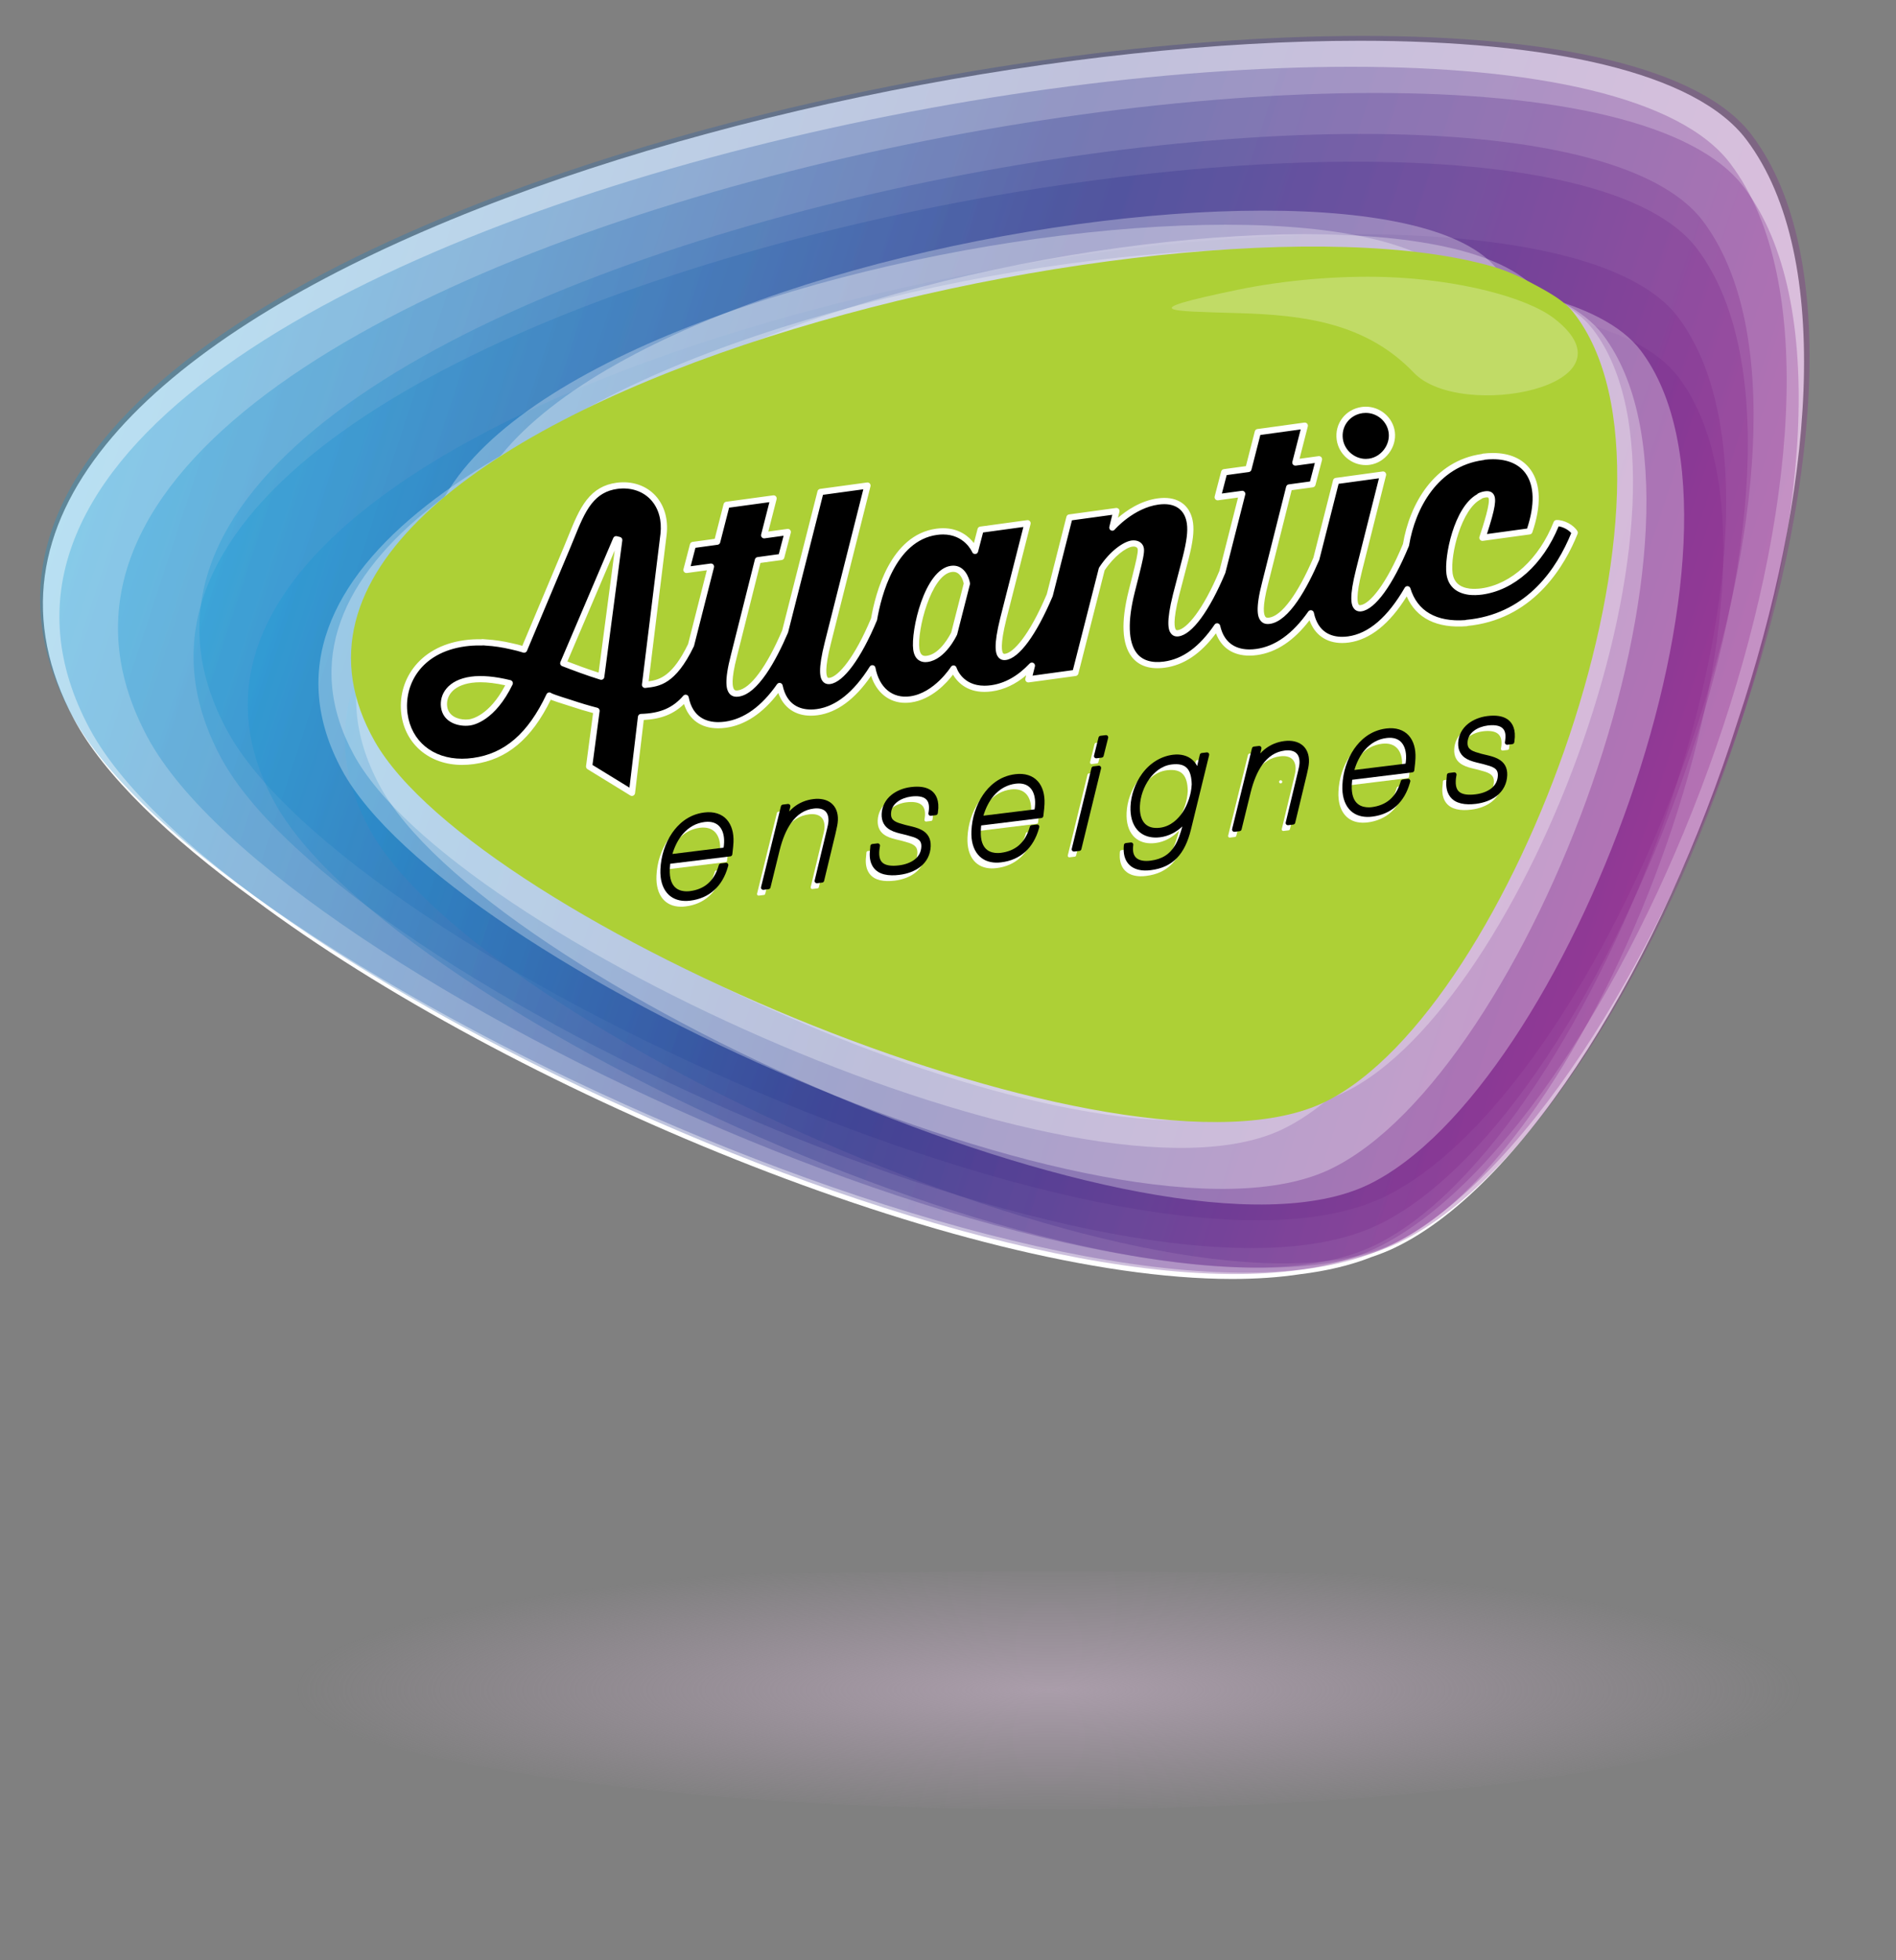 <?xml version="1.0" encoding="utf-8"?>
<!-- Generator: Adobe Illustrator 16.0.0, SVG Export Plug-In . SVG Version: 6.00 Build 0)  -->
<!DOCTYPE svg PUBLIC "-//W3C//DTD SVG 1.1//EN" "http://www.w3.org/Graphics/SVG/1.1/DTD/svg11.dtd">
<svg version="1.1" id="Layer_1" xmlns="http://www.w3.org/2000/svg" xmlns:xlink="http://www.w3.org/1999/xlink" x="0px" y="0px"
	 width="260.167px" height="268.833px" viewBox="0 0 260.167 268.833" enable-background="new 0 0 260.167 268.833"
	 xml:space="preserve">
<rect x="0" y="0" width="260.167" height="268.833" fill="#808080" stroke="none"/>
<title>Group 12</title>
<desc>Created with Sketch.</desc>
<path fill="#FFFFFF" d="M239.656,19.176c-7.021-9.332-27.262-13.585-53.079-13.585c-77.626,0-205.679,38.468-176.426,93.051
	c4.072,7.599,12.957,16.158,24.769,24.728c34.445,25.715,96.946,52.033,134.164,52.033c3.321,0,6.439-0.21,9.322-0.649
	c3.619-0.443,6.896-1.213,9.768-2.349c1.143-0.38,2.225-0.811,3.242-1.297c18.07-8.689,36.794-39.882,46.958-71.992
	C248.802,67.937,251.787,35.297,239.656,19.176z"/>
<g>
	<g>
		
			<linearGradient id="SVGID_1_" gradientUnits="userSpaceOnUse" x1="-2335.535" y1="-1108.738" x2="-2107.034" y2="-1108.738" gradientTransform="matrix(0.95 0.311 -0.311 0.95 1893.723 1816.879)">
			<stop  offset="0" style="stop-color:#1598D5"/>
			<stop  offset="0.5" style="stop-color:#2E338B"/>
			<stop  offset="1" style="stop-color:#8F278C"/>
		</linearGradient>
		<path opacity="0.3" fill="url(#SVGID_1_)" d="M190.493,170.942C152.118,189.302,28.795,133.283,9.787,97.977
			C-29.378,25.242,212.107-18.88,240.369,18.511C265.31,51.5,226.66,153.633,190.493,170.942z"/>
		
			<linearGradient id="SVGID_2_" gradientUnits="userSpaceOnUse" x1="-2332.239" y1="-1106.16" x2="-2109.181" y2="-1106.16" gradientTransform="matrix(0.95 0.311 -0.311 0.95 1893.723 1816.879)">
			<stop  offset="0" style="stop-color:#1598D5"/>
			<stop  offset="0.5" style="stop-color:#2E338B"/>
			<stop  offset="1" style="stop-color:#8F278C"/>
		</linearGradient>
		<path opacity="0.3" fill="url(#SVGID_2_)" d="M188.731,171.219c-37.456,17.927-157.844-36.761-176.398-71.224
			C-25.896,28.99,209.834-14.082,237.425,22.422C261.77,54.625,224.04,154.325,188.731,171.219z"/>
		
			<linearGradient id="SVGID_3_" gradientUnits="userSpaceOnUse" x1="-2324.075" y1="-1105.935" x2="-2107.033" y2="-1105.935" gradientTransform="matrix(0.95 0.311 -0.311 0.95 1893.723 1816.879)">
			<stop  offset="0" style="stop-color:#1598D5"/>
			<stop  offset="0.5" style="stop-color:#2E338B"/>
			<stop  offset="1" style="stop-color:#8F278C"/>
		</linearGradient>
		<path opacity="0.3" fill="url(#SVGID_3_)" d="M191.905,170.441C155.456,187.885,38.312,134.67,20.26,101.138
			c-37.198-69.089,192.176-111,219.025-75.482C262.968,56.991,226.258,154.002,191.905,170.441z"/>
		
			<linearGradient id="SVGID_4_" gradientUnits="userSpaceOnUse" x1="-2313.332" y1="-1105.936" x2="-2112.621" y2="-1105.936" gradientTransform="matrix(0.95 0.311 -0.311 0.95 1893.723 1816.879)">
			<stop  offset="0" style="stop-color:#1598D5"/>
			<stop  offset="0.5" style="stop-color:#2E338B"/>
			<stop  offset="1" style="stop-color:#8F278C"/>
		</linearGradient>
		<path opacity="0.3" fill="url(#SVGID_4_)" d="M189.848,164.194c-33.707,16.13-142.035-33.08-158.729-64.09
			C-3.283,36.212,208.833-2.542,233.662,30.302C255.563,59.28,221.616,148.993,189.848,164.194z"/>
		
			<linearGradient id="SVGID_5_" gradientUnits="userSpaceOnUse" x1="-2312.903" y1="-1102.069" x2="-2112.19" y2="-1102.069" gradientTransform="matrix(0.95 0.311 -0.311 0.95 1893.723 1816.879)">
			<stop  offset="0" style="stop-color:#1598D5"/>
			<stop  offset="0.5" style="stop-color:#2E338B"/>
			<stop  offset="1" style="stop-color:#8F278C"/>
		</linearGradient>
		<path opacity="0.3" fill="url(#SVGID_5_)" d="M189.053,168.004c-33.708,16.125-142.033-33.081-158.729-64.091
			C-4.076,40.021,208.04,1.264,232.869,34.11C254.772,63.09,220.821,152.802,189.053,168.004z"/>
		
			<linearGradient id="SVGID_6_" gradientUnits="userSpaceOnUse" x1="-2303.709" y1="-1096.054" x2="-2112.793" y2="-1096.054" gradientTransform="matrix(0.95 0.311 -0.311 0.95 1893.723 1816.879)">
			<stop  offset="0" style="stop-color:#1598D5"/>
			<stop  offset="0.5" style="stop-color:#2E338B"/>
			<stop  offset="1" style="stop-color:#8F278C"/>
		</linearGradient>
		<path opacity="0.3" fill="url(#SVGID_6_)" d="M188.562,170.827c-32.06,15.342-135.102-31.464-150.984-60.961
			C4.858,49.092,206.623,12.228,230.239,43.469C251.074,71.03,218.78,156.368,188.562,170.827z"/>
		
			<linearGradient id="SVGID_7_" gradientUnits="userSpaceOnUse" x1="-2289.532" y1="-1093.117" x2="-2111.503" y2="-1093.117" gradientTransform="matrix(0.95 0.311 -0.311 0.95 1893.723 1816.879)">
			<stop  offset="0" style="stop-color:#1598D5"/>
			<stop  offset="0.5" style="stop-color:#2E338B"/>
			<stop  offset="1" style="stop-color:#8F278C"/>
		</linearGradient>
		<path opacity="0.3" fill="url(#SVGID_7_)" d="M191.442,170.462c-29.901,14.305-125.984-29.342-140.79-56.846
			C20.136,56.944,208.282,22.565,230.304,51.7C249.732,77.403,219.621,156.979,191.442,170.462z"/>
		<path opacity="0.3" fill="#FFFFFF" d="M187.709,162.49c-28.8,13.779-121.361-28.265-135.625-54.761
			C22.692,53.139,203.93,20.024,225.146,48.089C243.862,72.85,214.854,149.502,187.709,162.49z"/>
		<path opacity="0.3" fill="#FFFFFF" d="M182.533,160.348c-28.8,13.779-121.359-28.267-135.625-54.763
			c-29.394-54.59,151.846-87.706,173.063-59.641C238.688,70.7,209.68,147.356,182.533,160.348z"/>
		<path opacity="0.3" fill="#FFFFFF" d="M175.957,154.887c-27.066,12.952-114.045-26.559-127.45-51.456
			C20.886,52.128,191.2,21.011,211.135,47.384C228.725,70.649,201.463,142.683,175.957,154.887z"/>
		<path opacity="0.3" fill="#FFFFFF" d="M184.411,149.84C158.077,162.441,73.45,124,60.403,99.772
			C33.532,49.86,199.24,19.581,218.637,45.241C235.749,67.88,209.228,137.964,184.411,149.84z"/>
		<path opacity="0.3" fill="#FFFFFF" d="M175.346,151.266c-25.601,12.249-107.879-25.125-120.564-48.675
			c-26.125-48.53,134.98-77.967,153.841-53.019C225.259,71.578,199.477,139.719,175.346,151.266z"/>
		<path opacity="0.3" fill="#FFFFFF" d="M175.903,140.591c-24.598,11.77-103.641-24.139-115.826-46.765
			C34.976,47.202,189.758,18.92,207.875,42.888C223.857,64.035,199.08,129.496,175.903,140.591z"/>
		<path opacity="0.3" fill="#FFFFFF" d="M168.865,145.518C144.268,157.289,65.223,121.385,53.04,98.755
			C27.94,52.133,182.718,23.853,200.837,47.819C216.822,68.964,192.049,134.428,168.865,145.518z"/>
		<path opacity="0.3" fill="#FFFFFF" d="M177.082,135.257c-23.207,11.107-97.795-22.771-109.29-44.124
			c-23.683-43.989,122.36-70.675,139.457-48.061C222.329,63.023,198.956,124.79,177.082,135.257z"/>
		<path opacity="0.3" fill="#FFFFFF" d="M175.421,129.288c-23.209,11.107-97.792-22.773-109.29-44.124
			c-23.683-43.988,122.36-70.675,139.455-48.06C220.669,57.055,197.29,118.824,175.421,129.288z"/>
		<path opacity="0.3" fill="#FFFFFF" d="M170.27,131.22c-23.209,11.107-97.795-22.774-109.29-44.126
			C37.295,43.105,183.335,16.423,200.435,39.037C215.517,58.986,192.141,120.753,170.27,131.22z"/>
		<path opacity="0.3" fill="#FFFFFF" d="M181.141,132.521c-23.204,11.104-97.79-22.776-109.286-44.127
			c-23.687-43.991,122.36-70.675,139.456-48.06C226.391,60.282,203.017,122.052,181.141,132.521z"/>
		<g>
			<path fill="#ADD036" d="M181.865,151.098c-27.309,13.429-116.4-24.704-130.444-49.426
				c-25.907-45.62,109.892-77.665,153.398-65.113c2.437,0.701,4.401,1.736,6.214,2.723c1.959,1.068,3.71,2.115,4.833,3.529
				C234.131,65.828,207.599,138.443,181.865,151.098z"/>
		</g>
	</g>
	<path opacity="0.24" fill-rule="evenodd" clip-rule="evenodd" fill="#FFFFFF" d="M194.003,51.115
		c-6.563-6.87-15.151-7.909-24.015-8.169c-9.778-0.292-14.461-0.229-0.174-3.201c6.479-1.347,14.028-1.961,20.288-1.754
		c9.939,0.328,19.375,2.756,23.168,5.688C225.278,52.962,200.385,57.792,194.003,51.115z"/>
</g>
<g>
	<g>
		<path fill="#FFFFFF" d="M96.026,112.399c-2.214,0.272-3.592,1.661-4.357,2.775c-0.949,1.384-1.513,3.137-1.59,4.938
			c-0.056,1.335,0.25,2.437,0.885,3.185c0.57,0.668,1.399,1.033,2.402,1.052c0.225,0.005,0.458-0.006,0.699-0.038
			c1.292-0.156,2.39-0.639,3.255-1.428c0.849-0.771,1.466-1.821,1.836-3.122l0.051-0.183c0.02-0.068,0.004-0.146-0.042-0.199
			c-0.047-0.056-0.12-0.085-0.193-0.074l-0.701,0.085c-0.086,0.009-0.157,0.071-0.18,0.154l-0.034,0.109
			c-0.315,1.063-0.823,1.901-1.507,2.492c-0.664,0.566-1.515,0.92-2.529,1.044c-0.165,0.018-0.332,0.028-0.495,0.023
			c-0.383-0.006-0.94-0.086-1.401-0.418c-0.679-0.499-0.994-1.416-0.941-2.728c0.011-0.307,0.035-0.566,0.062-0.804l8.328-1.024
			c0.099-0.015,0.178-0.092,0.188-0.193l0.047-0.422c0.051-0.431,0.092-0.804,0.111-1.238c0.054-1.273-0.253-2.325-0.892-3.039
			C98.345,112.577,97.287,112.243,96.026,112.399z M98.735,117.217l-7.222,0.892c0.324-1.148,0.832-2.149,1.485-2.908
			c0.832-0.967,1.86-1.53,3.052-1.678c0.932-0.113,1.659,0.118,2.143,0.68c0.444,0.516,0.665,1.315,0.626,2.245
			C98.806,116.752,98.78,116.977,98.735,117.217z"/>
		<path fill="#FFFFFF" d="M113.363,111.092c-0.576-0.463-1.417-0.651-2.37-0.533c-1.02,0.124-1.927,0.506-2.694,1.132
			c-0.285,0.233-0.553,0.501-0.808,0.804l0.238-0.995c0.017-0.07-0.002-0.141-0.049-0.194c-0.047-0.052-0.118-0.08-0.188-0.071
			l-0.699,0.086c-0.09,0.011-0.163,0.079-0.182,0.165l-0.028,0.113c0,0,0,0,0,0.002l-2.698,10.962
			c-0.015,0.068,0.002,0.142,0.049,0.195c0.041,0.045,0.099,0.072,0.159,0.072c0.011,0,0.019,0,0.032-0.002l0.696-0.086
			c0.09-0.011,0.165-0.077,0.184-0.165l1.25-5.085c0.386-1.575,0.924-2.851,1.592-3.795c0.849-1.196,1.888-1.858,3.169-2.015
			c0.667-0.082,1.213,0.025,1.577,0.314c0.384,0.307,0.566,0.8,0.547,1.473c-0.015,0.373-0.12,0.8-0.223,1.211l-1.673,6.978
			c-0.018,0.066,0.002,0.142,0.049,0.193c0.039,0.047,0.097,0.07,0.157,0.072c0.011,0,0.021,0,0.03-0.002l0.697-0.086
			c0.09-0.011,0.165-0.075,0.184-0.165l1.571-6.519c0.025-0.122,0.053-0.244,0.081-0.367c0.105-0.447,0.214-0.912,0.235-1.384
			v-0.043C114.291,112.374,113.984,111.592,113.363,111.092z"/>
		<path fill="#FFFFFF" d="M127.002,109.301c-0.624-0.396-1.507-0.527-2.632-0.391c-0.994,0.127-1.923,0.498-2.612,1.051
			c-0.811,0.645-1.279,1.549-1.32,2.544c-0.045,0.985,0.35,1.707,1.168,2.145c0.512,0.274,1.104,0.416,1.676,0.551
			c0.156,0.036,0.312,0.073,0.461,0.111c0.004,0.002,0.009,0,0.013,0.002c0.002,0,0.002,0.003,0.004,0.003l0.274,0.077
			c0.484,0.131,0.943,0.255,1.277,0.463c0.427,0.266,0.592,0.6,0.572,1.148c-0.036,0.773-0.362,1.382-0.999,1.857
			c-0.54,0.41-1.301,0.688-2.139,0.791c-0.969,0.12-1.705,0.03-2.162-0.262c-0.482-0.309-0.692-0.838-0.66-1.66
			c0.009-0.204,0.034-0.431,0.077-0.678l0.03-0.165c0.011-0.068-0.011-0.137-0.058-0.187c-0.048-0.049-0.116-0.077-0.185-0.066
			l-0.714,0.088c-0.103,0.014-0.184,0.102-0.188,0.206l-0.009,0.144c-0.002,0.12-0.017,0.24-0.032,0.364
			c-0.017,0.135-0.031,0.272-0.038,0.416c-0.068,1.513,0.594,2.225,1.159,2.557c0.463,0.268,1.057,0.413,1.769,0.424
			c0.316,0.007,0.666-0.011,1.035-0.056c1.111-0.139,2.083-0.51,2.807-1.073c0.879-0.682,1.367-1.638,1.412-2.767
			c0.037-0.999-0.377-1.728-1.226-2.169c-0.521-0.272-1.112-0.409-1.685-0.542c-0.173-0.043-0.343-0.082-0.506-0.122
			c0-0.002,0-0.002-0.002-0.002l0,0l-0.18-0.05c-0.506-0.142-0.981-0.274-1.315-0.493c-0.396-0.266-0.549-0.589-0.529-1.12
			c0.029-0.692,0.34-1.25,0.944-1.693c0.5-0.368,1.194-0.628,1.905-0.714c0.847-0.104,1.516-0.013,1.936,0.264
			c0.431,0.283,0.625,0.77,0.6,1.477c-0.009,0.156-0.025,0.319-0.054,0.486l-0.025,0.163c-0.009,0.066,0.013,0.135,0.06,0.185
			c0.045,0.047,0.114,0.072,0.183,0.064l0.156-0.02l0,0l0,0l0.521-0.064c0.097-0.011,0.174-0.088,0.187-0.185l0.02-0.128
			c0.028-0.202,0.047-0.391,0.056-0.572C128.093,110.299,127.505,109.622,127.002,109.301z"/>
		<path fill="#FFFFFF" d="M138.7,107.146c-2.216,0.271-3.59,1.659-4.354,2.775c-0.949,1.385-1.516,3.136-1.59,4.936
			c-0.056,1.337,0.248,2.437,0.885,3.185c0.567,0.671,1.399,1.035,2.4,1.057c0.225,0,0.461-0.011,0.7-0.041
			c1.295-0.158,2.388-0.641,3.256-1.43c0.849-0.769,1.466-1.819,1.836-3.117l0.052-0.187c0.021-0.066,0.004-0.146-0.043-0.197
			c-0.047-0.056-0.12-0.086-0.192-0.077l-0.701,0.086c-0.086,0.01-0.158,0.07-0.182,0.154l-0.03,0.108
			c-0.319,1.065-0.827,1.903-1.511,2.49c-0.662,0.568-1.514,0.922-2.527,1.046c-0.164,0.021-0.329,0.032-0.492,0.028
			c-0.384-0.009-0.941-0.088-1.404-0.423c-0.679-0.497-0.996-1.414-0.942-2.726c0.015-0.307,0.034-0.567,0.064-0.806l8.325-1.024
			c0.101-0.013,0.178-0.092,0.19-0.19l0.046-0.405c0.053-0.438,0.096-0.814,0.115-1.256c0.054-1.275-0.255-2.327-0.894-3.043
			C141.021,107.322,139.963,106.99,138.7,107.146z M141.409,111.965l-7.222,0.889c0.323-1.148,0.833-2.149,1.487-2.905
			c0.833-0.967,1.859-1.533,3.049-1.679c0.933-0.113,1.661,0.116,2.146,0.68c0.441,0.517,0.664,1.313,0.623,2.248
			C141.481,111.499,141.456,111.725,141.409,111.965z"/>
		<path fill="#FFFFFF" d="M151.102,101.794l-0.722,0.088c-0.088,0.013-0.161,0.077-0.185,0.162l-0.027,0.112v0.002l-0.59,2.361
			c-0.02,0.07,0,0.144,0.047,0.199c0.041,0.045,0.097,0.068,0.159,0.071c0.009,0,0.02,0,0.03-0.003l0.718-0.088
			c0.09-0.011,0.165-0.074,0.184-0.162l0.622-2.478c0.02-0.066,0-0.142-0.048-0.193
			C151.243,101.812,151.171,101.785,151.102,101.794z"/>
		<path fill="#FFFFFF" d="M150.131,105.985l-0.718,0.09c-0.09,0.011-0.165,0.073-0.185,0.161l-2.706,11.077
			c-0.018,0.066,0,0.142,0.049,0.192c0.041,0.048,0.097,0.073,0.156,0.075c0.011,0,0.02,0,0.032-0.004l0.719-0.088
			c0.09-0.011,0.162-0.077,0.184-0.163l0.028-0.115l0,0l2.679-10.96c0.015-0.068-0.002-0.142-0.05-0.195
			C150.272,106.003,150.202,105.979,150.131,105.985z"/>
		<path fill="#FFFFFF" d="M164.959,104.159l-0.17,0.021l0,0l-0.512,0.064c-0.09,0.009-0.163,0.075-0.185,0.165l-0.411,1.753
			l-0.016,0.068c-0.18-0.431-0.426-0.801-0.752-1.086c-0.641-0.556-1.547-0.789-2.567-0.662c-1.639,0.199-3.129,1.114-4.193,2.575
			c-0.928,1.265-1.498,2.879-1.562,4.417c-0.058,1.335,0.259,2.433,0.915,3.174c0.568,0.641,1.385,0.988,2.359,1.008
			c0.223,0.004,0.456-0.009,0.694-0.041c1.198-0.146,2.347-0.766,3.224-1.693c-0.267,1.057-0.594,2.094-1.089,2.924
			c-0.776,1.294-1.841,1.96-3.457,2.162c-0.797,0.099-1.444-0.005-1.866-0.294c-0.448-0.311-0.651-0.818-0.622-1.554
			c0.003-0.081,0.009-0.167,0.02-0.259l0.018-0.15c0.006-0.068-0.018-0.133-0.064-0.178c-0.047-0.05-0.113-0.071-0.178-0.062
			l-0.678,0.084c-0.101,0.011-0.18,0.094-0.19,0.197l-0.013,0.137c-0.005,0.077-0.009,0.156-0.011,0.231
			c-0.05,1.1,0.287,1.95,0.973,2.46c0.472,0.356,1.095,0.54,1.845,0.556c0.249,0.006,0.517-0.011,0.791-0.045
			c1.489-0.183,2.651-0.719,3.545-1.645c0.863-0.894,1.487-2.171,1.907-3.899l2.483-10.16c0.018-0.071,0-0.144-0.049-0.197
			C165.101,104.177,165.029,104.151,164.959,104.159z M156.324,113.812c-0.456-0.533-0.675-1.365-0.63-2.4
			c0.056-1.312,0.54-2.688,1.329-3.77c0.591-0.814,1.611-1.821,3.109-2.008l0,0c1.024-0.124,1.744,0.056,2.2,0.558
			c0.418,0.456,0.637,1.226,0.649,2.286c-0.058,1.324-0.533,2.769-1.271,3.868c-0.589,0.874-1.618,1.957-3.176,2.147
			C157.559,114.611,156.811,114.382,156.324,113.812z"/>
		<circle fill="#FFFFFF" cx="175.732" cy="107.224" r="0.216"/>
		<path fill="#FFFFFF" d="M178.006,103.135c-0.577-0.465-1.419-0.653-2.373-0.533c-1.02,0.124-1.927,0.506-2.693,1.132
			c-0.285,0.231-0.553,0.499-0.808,0.801l0.237-0.992c0.015-0.07-0.002-0.141-0.049-0.194c-0.048-0.054-0.118-0.082-0.188-0.071
			l-0.694,0.084c-0.091,0.013-0.163,0.077-0.185,0.165l-0.03,0.113l0,0l0,0l-2.698,10.966c-0.017,0.066,0,0.14,0.05,0.193
			c0.04,0.045,0.099,0.072,0.156,0.074c0.011,0,0.021-0.002,0.032-0.002l0.698-0.086c0.09-0.013,0.163-0.079,0.185-0.165
			l1.247-5.085c0.391-1.575,0.926-2.853,1.593-3.795c0.851-1.198,1.888-1.858,3.169-2.015c0.667-0.086,1.213,0.025,1.58,0.314
			c0.381,0.305,0.565,0.798,0.544,1.471c-0.015,0.36-0.113,0.771-0.21,1.17c-0.028,0.113-0.056,0.229-0.081,0.343l0,0l0,0
			l-1.604,6.676c-0.018,0.068,0,0.144,0.049,0.195c0.039,0.047,0.097,0.07,0.157,0.072c0.011,0,0.019,0,0.029-0.002l0.699-0.086
			c0.09-0.011,0.163-0.077,0.185-0.165l1.562-6.497c0.003-0.007,0.005-0.014,0.007-0.021c0.027-0.133,0.058-0.269,0.09-0.403
			c0.101-0.438,0.206-0.89,0.229-1.389C178.934,104.419,178.627,103.635,178.006,103.135z"/>
		<path fill="#FFFFFF" d="M189.605,100.881c-2.218,0.272-3.592,1.658-4.354,2.772c-0.951,1.389-1.516,3.14-1.592,4.938
			c-0.059,1.336,0.248,2.438,0.887,3.185c0.565,0.671,1.397,1.035,2.4,1.053c0.225,0.004,0.461-0.009,0.703-0.036
			c1.29-0.161,2.385-0.642,3.253-1.43c0.847-0.77,1.466-1.819,1.834-3.12l0.054-0.185c0.02-0.068,0.004-0.144-0.043-0.201
			c-0.047-0.054-0.12-0.082-0.192-0.073l-0.701,0.086c-0.086,0.011-0.158,0.073-0.182,0.154l-0.035,0.111
			c-0.316,1.063-0.822,1.901-1.508,2.488c-0.663,0.567-1.512,0.921-2.524,1.046c-0.165,0.021-0.33,0.029-0.495,0.023
			c-0.384-0.005-0.941-0.084-1.402-0.418c-0.679-0.497-0.996-1.414-0.942-2.729c0.013-0.306,0.032-0.565,0.062-0.804l8.327-1.024
			c0.101-0.013,0.18-0.092,0.188-0.192l0.048-0.405c0.051-0.435,0.096-0.812,0.113-1.256c0.054-1.272-0.253-2.322-0.892-3.041
			C191.927,101.057,190.868,100.725,189.605,100.881z M192.314,105.698l-7.225,0.89c0.326-1.149,0.834-2.149,1.487-2.908
			c0.836-0.965,1.86-1.53,3.05-1.676c0.935-0.116,1.661,0.115,2.147,0.679c0.439,0.515,0.662,1.314,0.621,2.246
			C192.383,105.231,192.359,105.456,192.314,105.698z"/>
		<path fill="#FFFFFF" d="M206.111,99.562c-0.622-0.396-1.507-0.527-2.63-0.39c-0.994,0.12-1.924,0.493-2.614,1.048
			c-0.811,0.647-1.279,1.552-1.32,2.544c-0.047,0.985,0.348,1.71,1.168,2.143c0.515,0.281,1.108,0.42,1.681,0.556
			c0.158,0.036,0.314,0.072,0.46,0.111c0.005,0.002,0.009,0.002,0.011,0.002l0.003,0.002l0.273,0.075
			c0.482,0.133,0.943,0.255,1.277,0.463c0.427,0.268,0.592,0.6,0.572,1.148c-0.036,0.773-0.364,1.385-0.998,1.86
			c-0.545,0.409-1.304,0.688-2.137,0.788c-0.973,0.12-1.71,0.032-2.165-0.261c-0.484-0.307-0.691-0.836-0.659-1.661
			c0.008-0.208,0.034-0.435,0.077-0.677l0.027-0.163c0.013-0.068-0.009-0.14-0.056-0.188c-0.047-0.048-0.118-0.075-0.185-0.064
			l-0.713,0.088c-0.105,0.013-0.187,0.099-0.191,0.208l-0.006,0.137c-0.003,0.122-0.018,0.242-0.032,0.364
			c-0.016,0.135-0.032,0.274-0.039,0.42c-0.068,1.516,0.592,2.223,1.159,2.555c0.463,0.271,1.057,0.414,1.769,0.427
			c0.317,0.006,0.666-0.016,1.037-0.058c1.107-0.138,2.079-0.506,2.805-1.074c0.879-0.682,1.368-1.635,1.413-2.765
			c0.036-0.998-0.375-1.729-1.229-2.169c-0.517-0.271-1.105-0.411-1.678-0.542c-0.176-0.04-0.348-0.083-0.513-0.126l0,0l0,0
			l-0.175-0.047c-0.506-0.142-0.984-0.277-1.32-0.495c-0.396-0.264-0.549-0.588-0.529-1.119c0.029-0.696,0.338-1.249,0.942-1.695
			c0.502-0.366,1.196-0.625,1.905-0.713c0.851-0.105,1.518-0.016,1.936,0.261c0.433,0.287,0.628,0.771,0.6,1.483
			c-0.004,0.146-0.021,0.304-0.051,0.482l-0.028,0.16c-0.009,0.068,0.011,0.138,0.06,0.187c0.046,0.05,0.114,0.073,0.183,0.066
			l0.156-0.02l0,0l0,0l0.523-0.063c0.096-0.014,0.173-0.088,0.188-0.189l0.015-0.126c0.03-0.197,0.047-0.388,0.056-0.568
			C207.202,100.562,206.614,99.884,206.111,99.562z"/>
	</g>
	<g>
		<path d="M96.648,111.429c-2.25,0.272-3.646,1.683-4.421,2.813c-0.958,1.396-1.528,3.168-1.605,4.985
			c-0.058,1.358,0.255,2.481,0.907,3.244c0.585,0.692,1.44,1.067,2.469,1.087c0.227,0.004,0.467-0.011,0.713-0.039
			c1.312-0.161,2.424-0.649,3.302-1.453c0.862-0.78,1.49-1.843,1.862-3.161l0.054-0.182c0.028-0.101,0.004-0.206-0.062-0.285
			c-0.066-0.081-0.169-0.12-0.272-0.105l-0.701,0.086c-0.12,0.016-0.221,0.101-0.257,0.215l-0.032,0.111
			c-0.311,1.048-0.808,1.871-1.481,2.447c-0.649,0.56-1.483,0.9-2.479,1.024c-0.161,0.02-0.324,0.027-0.482,0.025
			c-0.371-0.009-0.909-0.081-1.35-0.405c-0.654-0.478-0.958-1.367-0.905-2.646c0.011-0.276,0.03-0.51,0.054-0.729l8.257-1.016
			c0.141-0.02,0.25-0.131,0.268-0.272l0.047-0.422c0.051-0.433,0.092-0.806,0.113-1.245c0.054-1.297-0.263-2.372-0.917-3.104
			C99.024,111.61,97.936,111.268,96.648,111.429z M99.29,116.253l-7.022,0.865c0.321-1.08,0.812-2.022,1.432-2.741
			c0.818-0.946,1.826-1.502,2.994-1.646c0.898-0.109,1.599,0.107,2.063,0.647c0.429,0.499,0.643,1.275,0.603,2.184
			C99.348,115.835,99.329,116.04,99.29,116.253z"/>
		<path d="M114.054,110.141c-0.596-0.479-1.462-0.675-2.441-0.553c-1.033,0.124-1.957,0.512-2.739,1.15
			c-0.201,0.167-0.394,0.35-0.581,0.549l0.156-0.649c0.024-0.099-0.004-0.201-0.07-0.276c-0.066-0.073-0.163-0.111-0.266-0.101
			l-0.698,0.088c-0.126,0.017-0.229,0.109-0.259,0.231l-0.028,0.113l0,0l-2.696,10.964c-0.026,0.099,0,0.199,0.066,0.278
			c0.058,0.062,0.139,0.101,0.225,0.104c0.015,0,0.03,0,0.045-0.003l0.697-0.09c0.126-0.013,0.231-0.104,0.261-0.231l1.25-5.085
			c0.386-1.561,0.917-2.829,1.579-3.761c0.834-1.179,1.85-1.826,3.105-1.979c0.641-0.079,1.166,0.021,1.511,0.294
			c0.358,0.287,0.53,0.756,0.512,1.399c-0.018,0.364-0.115,0.765-0.221,1.191l-1.676,6.978c-0.023,0.099,0.004,0.201,0.071,0.276
			c0.058,0.064,0.139,0.101,0.223,0.103c0.015,0,0.03,0,0.043-0.002l0.699-0.086c0.126-0.017,0.231-0.109,0.261-0.233l1.569-6.513
			c0-0.008,0-0.015,0.002-0.021c0.025-0.117,0.054-0.235,0.082-0.357c0.103-0.45,0.212-0.915,0.235-1.394l0.002-0.047
			C115.016,111.465,114.698,110.657,114.054,110.141z"/>
		<path d="M127.681,108.343c-0.641-0.409-1.543-0.545-2.689-0.4c-1.012,0.122-1.954,0.501-2.657,1.064
			c-0.831,0.664-1.313,1.593-1.354,2.61c-0.047,1.012,0.373,1.781,1.215,2.229c0.523,0.283,1.121,0.425,1.697,0.56
			c0.154,0.039,0.307,0.073,0.452,0.111c0.003,0,0.005,0,0.005,0c0.006,0.002,0.011,0.002,0.017,0.004l0,0l0.279,0.08
			c0.478,0.128,0.928,0.25,1.249,0.45c0.334,0.205,0.553,0.471,0.531,1.066c-0.036,0.746-0.349,1.333-0.962,1.794
			c-0.529,0.396-1.273,0.671-2.098,0.77c-0.945,0.12-1.665,0.034-2.103-0.244c-0.285-0.185-0.658-0.547-0.617-1.582
			c0.009-0.201,0.034-0.426,0.075-0.666l0.029-0.167c0.016-0.095-0.013-0.193-0.081-0.262c-0.066-0.073-0.161-0.107-0.262-0.095
			l-0.709,0.088c-0.15,0.018-0.264,0.142-0.272,0.292l-0.004,0.144c-0.005,0.115-0.02,0.233-0.034,0.354
			c-0.018,0.137-0.034,0.278-0.039,0.427c-0.07,1.56,0.615,2.295,1.204,2.638c0.474,0.278,1.085,0.427,1.812,0.438
			c0.321,0.008,0.675-0.014,1.048-0.061c1.129-0.139,2.115-0.517,2.853-1.089c0.899-0.698,1.401-1.678,1.446-2.835
			c0.038-1.037-0.393-1.796-1.275-2.252c-0.529-0.276-1.152-0.423-1.703-0.551c-0.172-0.041-0.341-0.079-0.502-0.122
			c0,0,0,0-0.002,0l0,0l-0.176-0.05c-0.499-0.137-0.973-0.27-1.297-0.482c-0.309-0.207-0.51-0.463-0.488-1.041
			c0.03-0.664,0.328-1.196,0.908-1.624c0.489-0.358,1.166-0.611,1.86-0.697c0.827-0.103,1.475-0.015,1.878,0.249
			c0.407,0.27,0.585,0.714,0.557,1.401c-0.006,0.146-0.021,0.307-0.049,0.476l-0.028,0.159c-0.013,0.096,0.018,0.192,0.084,0.264
			c0.066,0.068,0.163,0.103,0.259,0.092l0.156-0.021l0.521-0.062c0.137-0.017,0.246-0.126,0.268-0.264l0.015-0.126
			c0.03-0.201,0.05-0.398,0.059-0.583C128.818,109.38,128.206,108.677,127.681,108.343z"/>
		<path d="M139.321,106.176c-2.25,0.274-3.645,1.681-4.418,2.812c-0.958,1.397-1.528,3.17-1.605,4.985
			c-0.061,1.358,0.255,2.481,0.906,3.244c0.585,0.692,1.438,1.069,2.467,1.089c0.229,0.004,0.47-0.009,0.714-0.041
			c1.312-0.16,2.424-0.649,3.305-1.45c0.858-0.78,1.487-1.846,1.862-3.163l0.053-0.183c0.028-0.099,0.005-0.206-0.062-0.283
			c-0.066-0.081-0.17-0.122-0.272-0.106l-0.701,0.085c-0.122,0.016-0.223,0.102-0.257,0.219l-0.032,0.107
			c-0.312,1.048-0.812,1.871-1.48,2.449c-0.651,0.558-1.485,0.902-2.479,1.024c-0.161,0.021-0.321,0.028-0.48,0.023
			c-0.373-0.004-0.91-0.081-1.354-0.402c-0.651-0.479-0.957-1.369-0.901-2.649c0.008-0.27,0.027-0.51,0.051-0.729l8.26-1.016
			c0.139-0.017,0.253-0.131,0.268-0.268l0.045-0.398c0.054-0.441,0.097-0.823,0.116-1.273c0.053-1.296-0.262-2.37-0.916-3.103
			C141.7,106.358,140.612,106.014,139.321,106.176z M141.966,111.002l-7.024,0.864c0.323-1.083,0.814-2.023,1.432-2.743
			c0.82-0.945,1.828-1.498,2.994-1.644c0.899-0.112,1.601,0.106,2.065,0.646c0.427,0.497,0.641,1.273,0.603,2.184
			C142.024,110.58,142.003,110.788,141.966,111.002z"/>
		<path d="M151.722,100.823l-0.721,0.088c-0.126,0.015-0.227,0.106-0.261,0.229l-0.028,0.114l0,0l-0.589,2.363
			c-0.026,0.097,0,0.201,0.066,0.276c0.058,0.066,0.139,0.104,0.225,0.105c0.015,0,0.03,0,0.043-0.002l0.718-0.088
			c0.129-0.018,0.231-0.109,0.262-0.231l0.621-2.476c0.023-0.099,0-0.203-0.068-0.281
			C151.923,100.847,151.824,100.81,151.722,100.823z"/>
		<path d="M150.753,105.015l-0.721,0.086c-0.126,0.017-0.231,0.109-0.261,0.233l-2.705,11.075c-0.023,0.099,0.002,0.201,0.068,0.276
			c0.059,0.064,0.14,0.103,0.226,0.103c0.013,0,0.027,0,0.043-0.002l0.718-0.088c0.129-0.017,0.231-0.109,0.262-0.231l0.029-0.115
			c0,0,0,0,0-0.003l2.675-10.957c0.025-0.099-0.002-0.199-0.068-0.276S150.854,105,150.753,105.015z"/>
		<path d="M165.58,103.188l-0.171,0.02l0,0l-0.511,0.062c-0.126,0.017-0.231,0.111-0.261,0.235l-0.365,1.554
			c-0.173-0.337-0.396-0.626-0.668-0.863c-0.658-0.572-1.59-0.816-2.639-0.687c-1.662,0.204-3.174,1.132-4.254,2.61
			c-0.938,1.284-1.515,2.913-1.581,4.471c-0.058,1.36,0.266,2.479,0.94,3.236c0.585,0.659,1.423,1.018,2.424,1.039
			c0.228,0.004,0.465-0.009,0.707-0.039c1.11-0.137,2.182-0.673,3.039-1.48c-0.251,0.935-0.555,1.837-0.994,2.574
			c-0.757,1.262-1.805,1.918-3.389,2.117c-0.775,0.096-1.401-0.003-1.804-0.279c-0.423-0.289-0.613-0.773-0.583-1.474
			c0.002-0.084,0.009-0.163,0.017-0.251l0.02-0.154c0.011-0.095-0.023-0.187-0.09-0.251c-0.066-0.068-0.161-0.101-0.255-0.088
			l-0.673,0.081c-0.146,0.018-0.26,0.133-0.272,0.279l-0.011,0.144c-0.006,0.077-0.013,0.154-0.015,0.229
			c-0.05,1.131,0.3,2.01,1.012,2.539c0.488,0.364,1.125,0.558,1.896,0.572c0.253,0.004,0.524-0.011,0.804-0.045
			c1.511-0.185,2.689-0.73,3.598-1.67c0.874-0.908,1.507-2.198,1.931-3.945l2.484-10.16c0.023-0.096-0.003-0.199-0.069-0.276
			C165.779,103.215,165.681,103.174,165.58,103.188z M159.16,113.522c-0.947,0.113-1.668-0.103-2.135-0.649
			c-0.441-0.517-0.651-1.329-0.608-2.34c0.056-1.295,0.531-2.651,1.309-3.721c0.583-0.799,1.584-1.789,3.048-1.97l0,0
			c0.996-0.124,1.688,0.048,2.126,0.527c0.398,0.438,0.61,1.188,0.626,2.225c0,0,0,0,0,0.002s0,0.005-0.003,0.007
			c-0.06,1.303-0.529,2.728-1.253,3.808C161.69,112.271,160.684,113.336,159.16,113.522z"/>
		<path d="M178.693,102.184c-0.596-0.478-1.459-0.677-2.438-0.555c-1.037,0.126-1.959,0.517-2.741,1.152
			c-0.201,0.163-0.393,0.35-0.579,0.549l0.154-0.649c0.024-0.099-0.002-0.201-0.068-0.274c-0.068-0.075-0.165-0.113-0.268-0.103
			l-0.696,0.086c-0.127,0.017-0.229,0.106-0.26,0.231l-0.03,0.115l0,0l0,0l-2.697,10.964c-0.023,0.099,0.002,0.201,0.068,0.276
			c0.058,0.064,0.14,0.103,0.225,0.105c0.014,0,0.028,0,0.043-0.003l0.701-0.088c0.124-0.017,0.229-0.108,0.259-0.233l1.247-5.083
			c0.389-1.566,0.918-2.833,1.58-3.766c0.833-1.174,1.85-1.819,3.107-1.978c0.641-0.081,1.163,0.023,1.509,0.298
			c0.357,0.283,0.531,0.752,0.512,1.396c0,0,0,0.002,0,0.006l0,0l0,0c0,0,0,0.002,0,0.005c0,0.002,0,0.004,0,0.006
			c-0.017,0.35-0.111,0.733-0.208,1.138c-0.025,0.105-0.054,0.217-0.077,0.324c0,0,0,0,0,0.002c-0.002,0.006-0.004,0.011-0.006,0.02
			l-1.604,6.669c-0.023,0.099,0.005,0.201,0.071,0.278c0.056,0.064,0.139,0.101,0.223,0.101c0.015,0,0.03,0,0.045-0.002l0.698-0.086
			c0.127-0.017,0.229-0.109,0.26-0.233l1.562-6.493c0.002-0.009,0.004-0.02,0.008-0.028c0.026-0.135,0.059-0.27,0.091-0.404
			c0.101-0.442,0.205-0.892,0.229-1.399C179.655,103.51,179.339,102.7,178.693,102.184z"/>
		<path d="M190.228,99.908c-2.251,0.276-3.646,1.682-4.422,2.813c-0.958,1.399-1.527,3.169-1.607,4.984
			c-0.058,1.358,0.258,2.479,0.909,3.247c0.587,0.692,1.44,1.064,2.469,1.084c0.229,0.005,0.47-0.006,0.714-0.038
			c1.312-0.161,2.421-0.649,3.305-1.453c0.859-0.78,1.484-1.843,1.862-3.159l0.051-0.182c0.03-0.101,0.007-0.208-0.06-0.285
			c-0.066-0.082-0.17-0.122-0.274-0.107l-0.701,0.086c-0.12,0.017-0.221,0.099-0.257,0.214l-0.032,0.111
			c-0.312,1.051-0.81,1.873-1.483,2.45c-0.646,0.555-1.482,0.899-2.475,1.024c-0.161,0.019-0.323,0.027-0.482,0.023
			c-0.373-0.007-0.908-0.082-1.35-0.403c-0.656-0.478-0.96-1.369-0.907-2.648c0.011-0.274,0.028-0.508,0.054-0.727l8.257-1.016
			c0.142-0.02,0.253-0.131,0.269-0.272l0.047-0.42c0.052-0.431,0.097-0.806,0.113-1.249c0.056-1.295-0.259-2.368-0.912-3.105
			C192.605,100.09,191.52,99.749,190.228,99.908z M192.869,104.733l-7.022,0.866c0.321-1.082,0.812-2.025,1.432-2.743
			c0.818-0.949,1.826-1.5,2.991-1.644c0.902-0.111,1.604,0.107,2.066,0.647c0.427,0.497,0.641,1.272,0.604,2.184
			C192.928,104.313,192.906,104.52,192.869,104.733z"/>
		<path d="M206.79,98.604c-0.639-0.409-1.54-0.544-2.689-0.402c-1.011,0.124-1.954,0.503-2.657,1.064
			c-0.831,0.665-1.313,1.593-1.354,2.612c-0.047,1.012,0.373,1.781,1.216,2.229c0.522,0.28,1.123,0.424,1.703,0.562
			c0.154,0.036,0.309,0.072,0.454,0.109c0.005,0.002,0.007,0.002,0.011,0.002c0.003,0,0.003,0.002,0.005,0.002l0.276,0.077
			c0.476,0.129,0.928,0.251,1.249,0.452c0.335,0.206,0.551,0.47,0.531,1.065c-0.036,0.743-0.349,1.333-0.962,1.796
			c-0.531,0.394-1.275,0.668-2.096,0.767c-0.947,0.12-1.667,0.032-2.104-0.244c-0.283-0.183-0.658-0.547-0.617-1.584
			c0.007-0.201,0.032-0.424,0.075-0.662l0.03-0.165c0.015-0.097-0.014-0.194-0.082-0.264c-0.066-0.072-0.16-0.106-0.259-0.094
			l-0.714,0.088c-0.15,0.017-0.264,0.142-0.271,0.291l-0.006,0.142c-0.005,0.118-0.02,0.24-0.032,0.357
			c-0.015,0.138-0.034,0.277-0.041,0.425c-0.07,1.561,0.617,2.295,1.205,2.638c0.476,0.276,1.086,0.423,1.811,0.438
			c0.323,0.007,0.677-0.015,1.052-0.058c1.125-0.142,2.111-0.519,2.851-1.091c0.9-0.701,1.401-1.678,1.446-2.838
			c0.039-1.037-0.39-1.793-1.275-2.248c-0.526-0.28-1.148-0.424-1.699-0.553c-0.173-0.041-0.345-0.079-0.508-0.122
			c-0.002,0-0.002,0-0.002,0l0,0l-0.176-0.049c-0.497-0.14-0.971-0.271-1.294-0.484c-0.309-0.206-0.511-0.461-0.491-1.04
			c0.032-0.666,0.33-1.195,0.911-1.624c0.486-0.358,1.165-0.613,1.859-0.698c0.83-0.102,1.477-0.016,1.876,0.25
			c0.407,0.271,0.587,0.714,0.559,1.402c-0.006,0.144-0.021,0.298-0.049,0.471l-0.028,0.161c-0.015,0.094,0.016,0.192,0.082,0.262
			c0.066,0.072,0.163,0.104,0.259,0.094l0.157-0.02l0,0l0,0l0.522-0.063c0.14-0.018,0.249-0.125,0.266-0.264l0.018-0.127
			c0.029-0.205,0.049-0.4,0.056-0.578C207.929,99.642,207.315,98.939,206.79,98.604z"/>
	</g>
</g>
<g>
	<g>
		<path d="M187.896,63.326c1.905-0.261,3.339-2.147,3.077-4.053c-0.272-1.987-2.143-3.297-4.046-3.038
			c-1.988,0.272-3.355,2.03-3.086,4.016C184.103,62.154,185.911,63.598,187.896,63.326z"/>
		<path fill="#FFFFFF" d="M187.413,63.785L187.413,63.785c-2.006,0-3.723-1.494-3.994-3.48c-0.303-2.213,1.213-4.185,3.448-4.491
			c0.18-0.024,0.361-0.038,0.542-0.038c2.004,0,3.718,1.481,3.988,3.439c0.289,2.124-1.32,4.244-3.446,4.534
			C187.773,63.774,187.594,63.785,187.413,63.785L187.413,63.785z M187.409,56.629c-0.142,0-0.285,0.011-0.427,0.028
			c-1.762,0.242-2.957,1.794-2.717,3.534c0.207,1.539,1.592,2.743,3.147,2.743c0,0,0,0,0.002,0c0.14,0,0.281-0.011,0.423-0.03
			c1.674-0.227,2.942-1.898,2.713-3.573C190.339,57.791,188.988,56.629,187.409,56.629L187.409,56.629z"/>
	</g>
	<g>
		<path d="M213.593,71.748c-2.18,5.498-6.186,8.812-10.278,9.373c-0.47,0.064-1.071,0.096-1.683,0.035
			c-1.245-0.164-2.494-0.772-2.729-2.496c-0.341-2.49,1.185-9.124,4.132-10.57l0.002-0.054c0.246-0.113,0.499-0.2,0.767-0.236
			c1.297-0.178,1.279,0.898-0.383,5.956l6.443-0.881c2.486-7.258-0.671-10.941-6.335-10.234l-0.004,0.033l-0.079,0.009
			c-6.461,0.883-9.656,6.838-10.514,12.035c-2.182,5.304-4.566,8.479-6.174,8.701c-0.69,0.094-1.498-0.373-0.264-5.25l3.287-13.082
			l-6.444,0.882l-2.708,10.66c-2.195,5.125-4.492,8.243-6.432,8.508c-0.892,0.12-1.862-0.325-0.587-5.203l3.287-13.084l3.199-0.438
			l0.896-3.424l-3.245,0.446l1.292-5.049l-6.441,0.879l-1.292,5.05l-3.324,0.454l-0.892,3.425l3.362-0.461l-2.717,10.695
			c-2.149,5.135-4.479,8.204-6.059,8.422c-0.688,0.095-1.532-0.328-0.305-5.242l1.325-5.095c0.563-2.226,0.741-3.651,0.589-4.746
			c-0.294-2.146-1.817-3.342-4.369-2.991c-3.446,0.468-6.108,3.352-6.284,3.581l0.558-2.265l-6.442,0.882l-2.704,10.654
			c-2.19,5.166-4.487,8.247-6.071,8.462c-0.73,0.101-1.502-0.413-0.304-5.24l3.328-13.09l-6.442,0.882l-0.757,2.912
			c0,0-1.341-3.163-5.273-2.624c-5.203,0.711-7.693,6.777-8.587,11.997c-2.156,5.16-4.492,8.243-6.076,8.46
			c-0.688,0.094-1.496-0.375-0.264-5.245l5.433-21.55l-6.441,0.881l-4.854,19.129c-2.194,5.122-4.492,8.238-6.431,8.506
			c-0.894,0.12-1.862-0.323-0.589-5.203l3.287-13.084l3.202-0.437l0.894-3.424l-3.24,0.442l1.29-5.047l-6.444,0.882l-1.292,5.047
			l-3.322,0.454l-0.892,3.425l3.362-0.461l-2.739,10.774c-2.477,5.121-4.535,5.245-6.309,5.449l2.54-20.659
			c0.489-4.276-2.466-7.174-6.397-6.638c-1.733,0.237-2.906,1.042-3.821,2.198c-1.264,1.606-2.029,3.895-3.062,6.34l-5.857,13.929
			c-0.555-0.184-1.155-0.334-1.749-0.461c-1.134-0.265-2.276-0.446-3.424-0.514c-0.345-0.031-0.549-0.046-0.549-0.046l-0.006,0.027
			c-0.793-0.02-1.592,0.012-2.398,0.122c-6.2,0.849-8.87,5.465-8.29,9.721c0.562,4.094,4.076,7.162,9.466,6.428
			c5.105-0.701,8.204-4.304,10.413-8.981c0.13,0.137,1.436,0.567,2.844,1.003c1.191,0.398,2.409,0.771,3.634,1.082l-1.016,7.654
			h0.002l5.876,3.607v-0.005l0.664-5.608l0.54-4.5l0.037-0.289c2.756-0.079,4.593-0.859,6.123-2.639
			c0.596,3.005,2.784,4.06,5.454,3.697c3.024-0.414,5.469-2.501,7.434-5.312c0.615,2.923,2.741,3.922,5.167,3.59
			c3.034-0.416,5.537-2.791,7.569-6.022c0.512,2.707,2.342,4.665,5.235,4.271c3.565-0.489,5.901-4.235,5.901-4.235
			s0.988,3.29,5.201,2.716c2.137-0.294,3.967-1.434,5.549-3.112l-0.477,1.88l6.44-0.881l3.626-14.242
			c1.438-2.179,3.174-3.365,4.146-3.497c0.608-0.086,1.138,0.171,1.215,0.739c0.084,0.609-0.354,2.236-0.856,4.288l-0.403,1.582
			c-1.896,7.568,0.289,10.57,4.503,9.995c2.929-0.4,5.277-2.398,7.224-5.25c0.646,2.871,2.799,3.879,5.418,3.521
			c3.023-0.414,5.471-2.5,7.436-5.312c0.615,2.924,2.739,3.919,5.165,3.587c3.3-0.45,5.973-3.217,8.092-6.889
			c0.99,3.246,3.688,5.007,8.129,4.646l0.004-0.031c0.242-0.02,0.484-0.042,0.737-0.079c7.781-1.063,11.999-7.048,14.091-12.288
			C215.651,72.332,214.454,71.714,213.593,71.748z M64.449,99.074c-1.459,0.199-3.272-0.38-3.51-2.119
			c-0.206-1.501,0.742-3.322,3.74-3.733c1.582-0.217,3.429,0.023,5.268,0.476C67.755,98.208,65.137,98.979,64.449,99.074z
			 M83.939,81.871l-1.442,10.935c-1.68-0.512-3.551-1.204-5.206-1.846l5.653-13.265l1.599-3.744l0.424,0.106L83.939,81.871z
			 M130.93,86.883c0,0-1.464,3.175-3.694,3.479c-0.811,0.112-1.356-0.269-1.5-1.322c-0.356-2.592,1.604-10.582,4.807-11.019
			c1.785-0.244,2.134,2.021,2.134,2.021L130.93,86.883z"/>
		<path fill="#FFFFFF" d="M86.715,109.161c-0.075,0-0.152-0.021-0.219-0.062l-5.87-3.603c-0.146-0.086-0.231-0.253-0.21-0.425
			l0.966-7.277c-0.994-0.264-2.053-0.583-3.296-0.997c-1.391-0.431-2.117-0.681-2.509-0.835c-2.643,5.396-6.005,8.205-10.554,8.831
			c-0.551,0.072-1.098,0.111-1.625,0.111c-4.413,0-7.758-2.773-8.321-6.902c-0.603-4.4,2.177-9.316,8.653-10.201
			c0.742-0.104,1.517-0.142,2.336-0.129c0.047-0.019,0.099-0.027,0.152-0.023c0,0,0.21,0.013,0.563,0.048
			c1.097,0.062,2.242,0.233,3.48,0.521c0.521,0.11,0.988,0.229,1.41,0.354L77.38,75c0.214-0.51,0.418-1.015,0.617-1.505
			c0.754-1.86,1.466-3.615,2.503-4.931c1.084-1.376,2.388-2.124,4.098-2.356c2.13-0.29,4.104,0.38,5.396,1.827
			c1.191,1.337,1.719,3.212,1.483,5.281l-2.475,20.122c1.549-0.203,3.3-0.747,5.417-5.109l2.569-10.118l-2.734,0.374
			c-0.141,0.019-0.283-0.033-0.377-0.14c-0.094-0.105-0.129-0.251-0.092-0.39l0.894-3.424c0.043-0.167,0.182-0.292,0.354-0.314
			l3.039-0.416l1.219-4.768c0.045-0.169,0.185-0.296,0.356-0.32l6.444-0.877c0.14-0.02,0.281,0.031,0.375,0.136
			c0.094,0.106,0.131,0.252,0.097,0.39l-1.136,4.434l2.614-0.357c0.142-0.021,0.283,0.031,0.377,0.139
			c0.094,0.107,0.128,0.252,0.092,0.39l-0.891,3.423c-0.045,0.166-0.185,0.291-0.356,0.316l-2.917,0.397l-3.217,12.803
			c-0.857,3.288-0.613,4.262-0.39,4.551c0.056,0.073,0.137,0.14,0.341,0.14c0.056,0,0.111-0.005,0.165-0.011
			c1.727-0.238,3.945-3.234,6.084-8.223l4.848-19.094c0.042-0.17,0.182-0.294,0.355-0.32l6.442-0.879
			c0.144-0.018,0.283,0.031,0.377,0.137c0.095,0.105,0.129,0.253,0.095,0.39l-5.433,21.55c-0.902,3.566-0.617,4.443-0.452,4.655
			c0.034,0.045,0.07,0.068,0.161,0.068c0.027,0,0.056-0.002,0.083-0.004c1.218-0.167,3.457-2.757,5.722-8.161
			c0.599-3.451,2.653-11.438,8.941-12.297c0.319-0.047,0.632-0.066,0.934-0.066c2.255,0,3.57,1.172,4.235,2.038l0.505-1.948
			c0.043-0.165,0.183-0.292,0.356-0.313l6.444-0.88c0.139-0.021,0.28,0.032,0.375,0.137c0.094,0.106,0.13,0.251,0.096,0.39
			l-3.33,13.087c-0.883,3.562-0.596,4.437-0.431,4.648c0.038,0.046,0.077,0.072,0.174,0.072c0.029,0,0.06-0.002,0.09-0.008
			c1.104-0.149,3.262-2.381,5.724-8.175l2.696-10.622c0.043-0.169,0.185-0.295,0.355-0.317l6.444-0.882
			c0.14-0.021,0.28,0.031,0.375,0.137c0.094,0.104,0.131,0.25,0.097,0.384l-0.204,0.829c1.148-0.99,3.105-2.349,5.454-2.668
			c0.313-0.043,0.615-0.065,0.904-0.065c2.212,0,3.652,1.247,3.947,3.422c0.159,1.159-0.019,2.627-0.598,4.907l-1.326,5.096
			c-0.888,3.556-0.596,4.433-0.431,4.646c0.036,0.049,0.074,0.072,0.173,0.072c0.03,0,0.061-0.003,0.091-0.005
			c1.215-0.165,3.452-2.749,5.711-8.136l2.555-10.051l-2.735,0.375c-0.144,0.02-0.282-0.032-0.377-0.139
			c-0.094-0.107-0.131-0.255-0.094-0.391l0.894-3.426c0.043-0.167,0.184-0.29,0.355-0.315l3.037-0.414l1.221-4.771
			c0.043-0.169,0.183-0.293,0.356-0.317l6.443-0.883c0.14-0.018,0.281,0.034,0.378,0.14c0.094,0.104,0.128,0.252,0.094,0.389
			l-1.136,4.434l2.612-0.358c0.142-0.018,0.283,0.032,0.38,0.14c0.092,0.107,0.128,0.254,0.092,0.392l-0.894,3.424
			c-0.045,0.165-0.185,0.29-0.355,0.315l-2.915,0.397l-3.219,12.804c-0.857,3.288-0.61,4.261-0.388,4.549
			c0.056,0.072,0.135,0.139,0.339,0.139c0.056,0,0.111-0.005,0.167-0.012c1.727-0.237,3.943-3.231,6.084-8.219l2.702-10.629
			c0.041-0.168,0.183-0.294,0.355-0.318l6.442-0.881c0.139-0.02,0.28,0.033,0.375,0.139c0.094,0.106,0.131,0.25,0.097,0.389
			l-3.29,13.082c-0.902,3.569-0.615,4.447-0.452,4.659c0.034,0.044,0.071,0.068,0.163,0.068c0.027,0,0.056-0.002,0.086-0.008
			c1.242-0.167,3.522-2.829,5.815-8.391c0.896-5.364,4.2-11.393,10.801-12.334c0.048-0.026,0.102-0.044,0.157-0.051
			c0.474-0.057,0.938-0.088,1.38-0.088c2.312,0,4.105,0.796,5.184,2.309c1.399,1.959,1.479,4.922,0.228,8.574
			c-0.052,0.153-0.187,0.263-0.348,0.285l-6.443,0.881c-0.146,0.021-0.29-0.037-0.384-0.15c-0.095-0.113-0.124-0.266-0.079-0.406
			c0.478-1.45,1.594-4.847,1.217-5.365c-0.034-0.05-0.188-0.059-0.368-0.034c-0.161,0.023-0.324,0.066-0.5,0.137
			c-0.038,0.045-0.085,0.084-0.142,0.111c-2.657,1.307-4.24,7.597-3.896,10.131c0.172,1.248,0.943,1.945,2.361,2.129
			c0.47,0.047,1.051,0.038,1.571-0.032c4.127-0.567,7.936-4.056,9.937-9.11c0.062-0.156,0.213-0.261,0.38-0.268
			c1.037-0.037,2.372,0.671,2.876,1.521c0.066,0.112,0.079,0.249,0.027,0.373c-1.667,4.18-5.758,11.365-14.427,12.553
			c-0.205,0.029-0.407,0.048-0.606,0.067c-0.047,0.024-0.101,0.04-0.156,0.045c-4.114,0.335-6.969-1.092-8.257-4.085
			c-2.364,3.8-5.034,5.929-7.94,6.329c-0.316,0.042-0.628,0.063-0.928,0.063c-2.164,0-3.754-1.124-4.47-3.117
			c-2.147,2.81-4.567,4.414-7.205,4.774c-0.355,0.049-0.705,0.074-1.039,0.074c-2.251,0-3.855-1.078-4.595-3.059
			c-2.097,2.813-4.394,4.358-7.008,4.713c-2.015,0.274-3.566-0.229-4.539-1.476c-1.356-1.74-1.502-4.782-0.436-9.042l0.588-2.337
			c0.375-1.502,0.727-2.923,0.664-3.373c-0.045-0.337-0.379-0.388-0.574-0.388c-0.052,0-0.107,0.004-0.163,0.013
			c-0.876,0.119-2.503,1.297-3.806,3.25l-3.606,14.172c-0.043,0.169-0.185,0.295-0.358,0.319l-6.439,0.878
			c-0.142,0.021-0.283-0.032-0.378-0.137c-0.094-0.107-0.13-0.251-0.094-0.388l0.113-0.45c-1.464,1.238-3.045,1.979-4.717,2.207
			c-0.347,0.047-0.688,0.071-1.014,0.071c-2.541,0-3.784-1.456-4.315-2.366c-0.857,1.127-2.921,3.425-5.771,3.812
			c-0.266,0.036-0.531,0.054-0.786,0.054c-2.201,0-3.931-1.394-4.681-3.703c-2.212,3.221-4.676,5.038-7.338,5.402
			c-0.315,0.043-0.628,0.064-0.926,0.064c-2.167,0-3.757-1.123-4.47-3.116c-2.147,2.808-4.567,4.415-7.205,4.774
			c-0.355,0.047-0.705,0.073-1.039,0.073c-2.359,0-4.001-1.177-4.693-3.333c-1.427,1.392-3.135,2.064-5.522,2.19l-1.196,10.036
			c-0.02,0.146-0.107,0.271-0.238,0.336C86.843,109.148,86.779,109.161,86.715,109.161L86.715,109.161z M81.299,104.909l5.075,3.114
			l1.162-9.74c0.026-0.21,0.202-0.368,0.412-0.375c2.638-0.077,4.376-0.823,5.814-2.49c0.105-0.122,0.272-0.174,0.431-0.133
			c0.156,0.041,0.276,0.169,0.309,0.33c0.562,2.827,2.516,3.42,4.055,3.42c0.295,0,0.606-0.023,0.923-0.063
			c2.608-0.358,5.013-2.086,7.143-5.135c0.099-0.14,0.268-0.208,0.437-0.174c0.165,0.034,0.296,0.165,0.332,0.332
			c0.574,2.734,2.426,3.309,3.879,3.309c0.259,0,0.534-0.019,0.81-0.058c2.615-0.355,5.06-2.316,7.267-5.822
			c0.092-0.148,0.268-0.225,0.439-0.193c0.171,0.032,0.307,0.167,0.339,0.341c0.521,2.745,2.336,4.254,4.759,3.924
			c3.32-0.454,5.576-4.001,5.598-4.035c0.088-0.144,0.251-0.219,0.418-0.2c0.167,0.024,0.305,0.143,0.352,0.303
			c0.032,0.099,0.802,2.478,3.836,2.478c0.287,0,0.59-0.021,0.898-0.064c1.896-0.259,3.677-1.26,5.297-2.977
			c0.133-0.143,0.346-0.175,0.517-0.083c0.17,0.095,0.255,0.292,0.208,0.479l-0.321,1.265l5.531-0.757l3.555-13.962
			c0.011-0.046,0.03-0.091,0.059-0.13c1.532-2.326,3.377-3.541,4.442-3.687c0.092-0.012,0.187-0.017,0.276-0.017
			c0.77,0,1.326,0.44,1.419,1.122c0.081,0.586-0.179,1.67-0.68,3.694l-0.59,2.339c-0.987,3.936-0.889,6.81,0.281,8.31
			c0.778,0.996,2.055,1.389,3.75,1.157c2.576-0.353,4.844-2.01,6.931-5.067c0.095-0.141,0.266-0.214,0.433-0.181
			c0.165,0.033,0.298,0.16,0.335,0.326c0.606,2.692,2.522,3.258,4.021,3.258c0.295,0,0.606-0.022,0.923-0.065
			c2.61-0.356,5.013-2.084,7.146-5.134c0.096-0.139,0.268-0.205,0.435-0.173c0.167,0.034,0.296,0.164,0.332,0.33
			c0.574,2.735,2.426,3.311,3.879,3.311c0.26,0,0.534-0.021,0.812-0.057c2.824-0.388,5.441-2.636,7.779-6.681
			c0.086-0.148,0.248-0.229,0.418-0.211c0.169,0.021,0.311,0.137,0.359,0.299c0.95,3.123,3.566,4.64,7.537,4.357
			c0.045-0.023,0.097-0.035,0.15-0.042c0.233-0.02,0.472-0.044,0.716-0.078c7.715-1.053,11.684-6.955,13.666-11.811
			c-0.369-0.449-1.11-0.846-1.728-0.925c-2.173,5.263-6.08,8.753-10.501,9.357c-0.587,0.08-1.224,0.093-1.785,0.035
			c-1.812-0.236-2.884-1.225-3.107-2.859c-0.321-2.361,1.014-9.17,4.211-10.934c0.043-0.058,0.099-0.105,0.168-0.137
			c0.309-0.144,0.598-0.231,0.887-0.27c0.562-0.077,0.937,0.049,1.175,0.377c0.465,0.641,0.27,1.905-0.886,5.486l5.508-0.754
			c1.074-3.262,1.005-5.871-0.195-7.554c-0.912-1.275-2.466-1.952-4.491-1.952c-0.358,0-0.735,0.021-1.121,0.064
			c-0.049,0.028-0.103,0.045-0.16,0.053l-0.08,0.009c-6.197,0.847-9.303,6.592-10.143,11.683c-0.004,0.032-0.015,0.063-0.025,0.094
			c-2.203,5.353-4.636,8.7-6.511,8.957c-0.064,0.011-0.131,0.015-0.199,0.015c-0.343,0-0.633-0.138-0.836-0.399
			c-0.375-0.48-0.677-1.527,0.298-5.39l3.138-12.47l-5.536,0.756l-2.64,10.384c-0.004,0.021-0.011,0.041-0.02,0.061
			c-1.626,3.797-4.121,8.397-6.768,8.761c-0.581,0.08-1.003-0.074-1.294-0.451c-0.367-0.473-0.739-1.537,0.235-5.28l3.289-13.08
			c0.043-0.168,0.183-0.296,0.356-0.318l2.916-0.399l0.663-2.532l-2.61,0.358c-0.142,0.018-0.283-0.035-0.378-0.139
			c-0.094-0.106-0.13-0.252-0.094-0.389l1.136-4.433l-5.531,0.755l-1.222,4.771c-0.043,0.167-0.184,0.292-0.355,0.316l-3.041,0.417
			l-0.66,2.53l2.732-0.372c0.142-0.019,0.281,0.03,0.375,0.137c0.097,0.106,0.131,0.253,0.097,0.389l-2.72,10.695
			c-0.004,0.02-0.011,0.042-0.02,0.06c-2.171,5.185-4.56,8.431-6.393,8.679c-0.068,0.01-0.139,0.016-0.208,0.016
			c-0.438,0-0.702-0.217-0.844-0.402c-0.377-0.48-0.686-1.525,0.274-5.379l1.328-5.1c0.549-2.166,0.723-3.535,0.579-4.58
			c-0.236-1.729-1.34-2.685-3.104-2.685c-0.251,0-0.515,0.018-0.786,0.055c-3.416,0.47-5.979,3.389-6.001,3.419
			c-0.122,0.161-0.343,0.214-0.524,0.126c-0.181-0.089-0.276-0.29-0.228-0.486l0.405-1.655l-5.535,0.757l-2.634,10.377
			c-0.005,0.021-0.014,0.042-0.021,0.062c-2.244,5.289-4.578,8.467-6.406,8.717c-0.068,0.01-0.137,0.014-0.205,0.014
			c-0.439,0-0.703-0.219-0.845-0.398c-0.375-0.48-0.684-1.523,0.274-5.382l3.174-12.478l-5.533,0.757l-0.686,2.635
			c-0.045,0.177-0.199,0.305-0.382,0.318c-0.182,0.012-0.354-0.091-0.424-0.259c-0.041-0.099-1.08-2.423-4.004-2.423
			c-0.264,0-0.54,0.02-0.818,0.058c-5.758,0.789-7.67,8.405-8.225,11.645c-0.005,0.031-0.016,0.062-0.026,0.093
			c-2.175,5.207-4.573,8.467-6.411,8.718c-0.066,0.009-0.133,0.015-0.199,0.015c-0.344,0-0.63-0.137-0.834-0.396
			c-0.373-0.479-0.677-1.527,0.298-5.39l5.28-20.937l-5.533,0.756l-4.785,18.849c-0.007,0.021-0.011,0.043-0.021,0.062
			c-1.627,3.797-4.119,8.4-6.766,8.763c-0.585,0.077-1.003-0.075-1.296-0.45c-0.367-0.476-0.74-1.54,0.238-5.284l3.287-13.08
			c0.043-0.169,0.182-0.295,0.356-0.318l2.919-0.4l0.662-2.531l-2.61,0.358c-0.142,0.019-0.283-0.033-0.377-0.138
			c-0.094-0.106-0.131-0.252-0.094-0.391l1.133-4.433l-5.531,0.755l-1.222,4.771c-0.043,0.168-0.182,0.293-0.354,0.316l-3.041,0.416
			l-0.66,2.531l2.732-0.373c0.139-0.019,0.281,0.032,0.375,0.137c0.094,0.106,0.131,0.252,0.096,0.391L95.235,88.58
			c-0.008,0.029-0.017,0.055-0.03,0.079c-2.527,5.227-4.749,5.476-6.534,5.675l-0.111,0.015c-0.128,0.016-0.259-0.032-0.352-0.124
			c-0.092-0.093-0.135-0.223-0.12-0.354l2.54-20.655c0.208-1.823-0.242-3.461-1.269-4.612c-1.104-1.235-2.801-1.805-4.646-1.554
			c-1.479,0.202-2.604,0.851-3.542,2.039c-0.964,1.224-1.652,2.924-2.383,4.727c-0.202,0.493-0.405,1.002-0.624,1.515l-5.854,13.93
			c-0.086,0.205-0.315,0.31-0.525,0.24c-0.491-0.162-1.05-0.31-1.706-0.451c-1.2-0.276-2.297-0.442-3.362-0.503
			c-0.182-0.018-0.324-0.031-0.418-0.036c-0.039,0.012-0.075,0.019-0.12,0.016c-0.139-0.002-0.278-0.004-0.42-0.004
			c-0.677,0-1.303,0.042-1.912,0.123c-6.198,0.849-8.452,5.384-7.925,9.241c0.514,3.744,3.448,6.168,7.477,6.168
			c0.489,0,0.997-0.036,1.509-0.107c4.346-0.594,7.552-3.371,10.085-8.739c0.06-0.129,0.18-0.219,0.319-0.24
			c0.124-0.019,0.249,0.016,0.343,0.097c0.088,0.05,0.531,0.251,2.694,0.922c1.384,0.46,2.531,0.801,3.613,1.077
			c0.21,0.054,0.345,0.256,0.317,0.468L81.299,104.909L81.299,104.909z M63.89,99.537c-1.397,0-3.12-0.66-3.375-2.526
			c-0.242-1.783,0.932-3.776,4.106-4.211c1.473-0.202,3.298-0.039,5.429,0.483c0.122,0.032,0.227,0.116,0.283,0.234
			c0.056,0.115,0.054,0.25-0.002,0.368c-2.385,4.907-5.27,5.535-5.825,5.61C64.305,99.526,64.098,99.537,63.89,99.537L63.89,99.537z
			 M65.93,93.568c-0.422,0-0.823,0.023-1.193,0.075c-2.767,0.382-3.549,1.989-3.375,3.251c0.18,1.32,1.474,1.79,2.529,1.79
			c0.167,0,0.336-0.009,0.499-0.032c0.285-0.039,2.748-0.491,4.934-4.664C68.06,93.71,66.922,93.568,65.93,93.568L65.93,93.568z
			 M82.498,93.232c-0.043,0-0.083-0.005-0.126-0.02c-1.839-0.562-3.868-1.329-5.233-1.855c-0.109-0.041-0.195-0.125-0.24-0.232
			c-0.045-0.107-0.045-0.225,0-0.332l7.252-17.01c0.081-0.192,0.292-0.297,0.495-0.246l0.427,0.106
			c0.21,0.053,0.349,0.254,0.319,0.469l-2.471,18.75c-0.017,0.122-0.085,0.234-0.193,0.301
			C82.658,93.211,82.577,93.232,82.498,93.232L82.498,93.232z M77.855,90.72c1.203,0.461,2.784,1.051,4.284,1.529l2.209-16.759
			L77.855,90.72L77.855,90.72z M126.978,90.808c-0.533,0-1.461-0.223-1.667-1.711c-0.354-2.596,1.532-11,5.174-11.498
			c0.108-0.016,0.216-0.023,0.321-0.023c1.52,0,2.164,1.57,2.293,2.399c0.009,0.058,0.006,0.116-0.009,0.17l-1.746,6.845
			c-0.007,0.024-0.016,0.049-0.026,0.073c-0.064,0.138-1.59,3.39-4.022,3.722C127.186,90.8,127.079,90.808,126.978,90.808
			L126.978,90.808z M130.806,78.429c-0.066,0-0.136,0.004-0.206,0.014c-2.84,0.389-4.785,8.029-4.442,10.54
			c0.118,0.855,0.482,0.973,0.82,0.973c0.064,0,0.131-0.006,0.202-0.017c1.855-0.251,3.188-2.878,3.347-3.2l1.715-6.712
			C132.171,79.691,131.841,78.429,130.806,78.429L130.806,78.429z"/>
	</g>
</g>
<radialGradient id="SVGID_8_" cx="157.039" cy="231.834" r="90.914" gradientTransform="matrix(1.136 0 0 0.193 -34.498 187.017)" gradientUnits="userSpaceOnUse">
	<stop  offset="0" style="stop-color:#AA9DAA"/>
	<stop  offset="1" style="stop-color:#AA99AA;stop-opacity:0"/>
</radialGradient>
<path fill="url(#SVGID_8_)" d="M253.778,228.167c0,11.046-49.199,20-109.89,20c-60.691,0-109.89-8.954-109.89-20
	S83.198,215.5,143.889,215.5C204.579,215.5,253.778,217.121,253.778,228.167z"/>
</svg>
